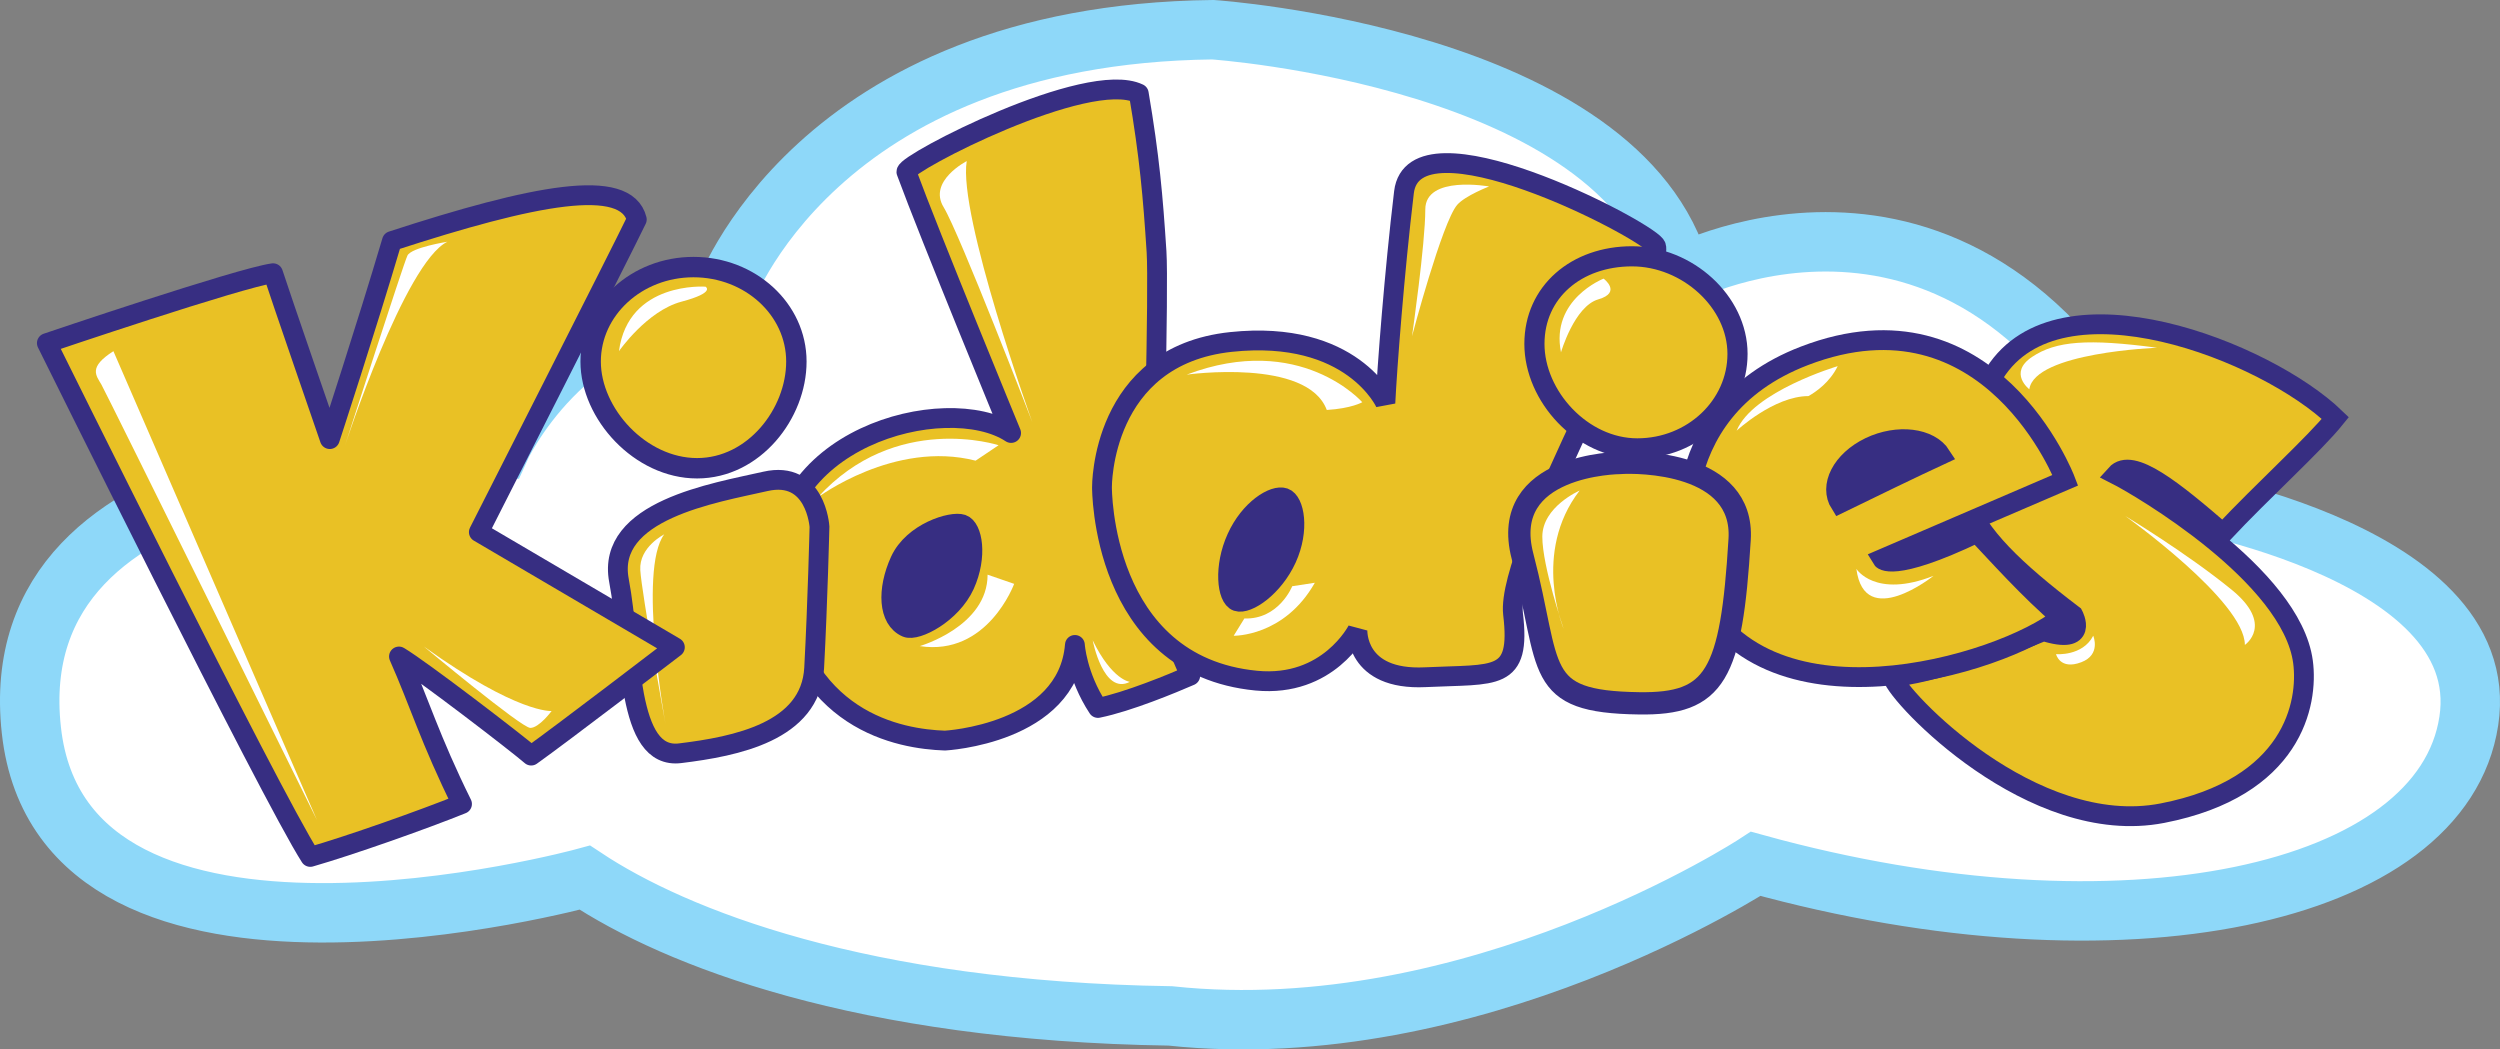 <?xml version="1.0" encoding="UTF-8"?>
<svg xmlns="http://www.w3.org/2000/svg" xmlns:xlink="http://www.w3.org/1999/xlink" width="724.45pt" height="304.1pt" viewBox="0 0 724.45 304.1" version="1.1">
<rect x="0" y="0" width="724.45" height="304.1" fill="#808080" stroke="none"/>
<defs>
<clipPath id="clip1">
  <path d="M 0 0 L 724.449 0 L 724.449 304.102 L 0 304.102 Z M 0 0 "/>
</clipPath>
</defs>
<g id="surface1">
<path style=" stroke:none;fill-rule:nonzero;fill:rgb(100%,100%,100%);fill-opacity:1;" d="M 351.457 8.609 C 351.457 8.609 470.203 16.633 487.164 79.398 C 487.164 79.398 573.547 34.012 624.438 143.496 C 624.438 143.496 723.148 158.188 715.41 208.934 C 707.727 259.676 615.188 279.707 508.781 250.316 C 508.781 250.316 427.051 303.746 339.125 294.391 C 249.672 293.055 195.695 271.703 169.484 254.324 C 169.484 254.324 18.34 295.742 9.09 211.605 C -0.191 127.477 127.844 130.141 144.805 130.141 C 144.805 130.141 163.297 88.758 209.574 86.07 C 209.574 86.07 235.793 9.953 351.457 8.609 "/>
<g clip-path="url(#clip1)" clip-rule="nonzero">
<path style="fill:none;stroke-width:172.21;stroke-linecap:butt;stroke-linejoin:miter;stroke:rgb(55.699%,84.698%,97.299%);stroke-opacity:1;stroke-miterlimit:4;" d="M 3514.57 2954.906 C 3514.57 2954.906 4702.031 2874.672 4871.641 2247.016 C 4871.641 2247.016 5735.469 2700.883 6244.375 1606.039 C 6244.375 1606.039 7231.484 1459.125 7154.102 951.664 C 7077.266 444.242 6151.875 243.93 5087.812 537.836 C 5087.812 537.836 4270.508 3.539 3391.25 97.094 C 2496.719 110.453 1956.953 323.969 1694.844 497.758 C 1694.844 497.758 183.398 83.578 90.898 924.945 C -1.914 1766.234 1278.438 1739.594 1448.047 1739.594 C 1448.047 1739.594 1632.969 2153.422 2095.742 2180.297 C 2095.742 2180.297 2357.93 2941.469 3514.57 2954.906 Z M 3514.57 2954.906 " transform="matrix(0.1,0,0,-0.1,0,304.1)"/>
</g>
<path style=" stroke:none;fill-rule:nonzero;fill:rgb(91.399%,75.699%,14.499%);fill-opacity:1;" d="M 344.906 195.797 C 340.773 186.008 334.105 173.996 334.105 146.406 C 334.105 146.406 335.832 83.633 335.141 72.945 C 334.105 56.922 333.094 45.355 329.992 27.109 C 315.094 19.977 262.652 47.133 262.652 49.805 C 269.34 68.047 292.996 125.473 292.996 125.473 C 274.223 113.129 220.996 127.016 226.012 168.207 C 231.031 209.266 260.984 214.168 273.832 214.609 C 273.832 214.609 309.418 212.719 311.484 186.887 C 311.484 186.887 312.023 195.797 318.164 205.152 C 326.922 203.379 339.754 198.035 344.906 195.797 "/>
<path style="fill:none;stroke-width:57.403;stroke-linecap:round;stroke-linejoin:round;stroke:rgb(21.599%,17.999%,50.999%);stroke-opacity:1;stroke-miterlimit:4;" d="M 3449.062 1083.031 C 3407.734 1180.922 3341.055 1301.039 3341.055 1576.938 C 3341.055 1576.938 3358.32 2204.672 3351.406 2311.547 C 3341.055 2471.781 3330.938 2587.445 3299.922 2769.906 C 3150.938 2841.234 2626.523 2569.672 2626.523 2542.953 C 2693.398 2360.531 2929.961 1786.273 2929.961 1786.273 C 2742.227 1909.711 2209.961 1770.844 2260.117 1358.93 C 2310.312 948.344 2609.844 899.32 2738.32 894.906 C 2738.32 894.906 3094.18 913.812 3114.844 1172.133 C 3114.844 1172.133 3120.234 1083.031 3181.641 989.477 C 3269.219 1007.211 3397.539 1060.648 3449.062 1083.031 Z M 3449.062 1083.031 " transform="matrix(0.1,0,0,-0.1,0,304.1)"/>
<path style=" stroke:none;fill-rule:nonzero;fill:rgb(91.399%,75.699%,14.499%);fill-opacity:1;" d="M 644.156 154.504 C 655.727 142.16 670.566 128.805 676.738 121.141 C 656.688 101.766 596.922 78.406 578.043 108.109 C 559.148 137.82 566.48 152.172 600.797 178.227 C 600.797 178.227 605.543 187.117 592.188 182.891 C 592.188 182.891 565.438 194.254 548.473 196.242 C 550.031 201.934 588.836 242.992 626.613 235.645 C 664.41 228.285 668.965 203.844 667.363 191.797 C 664.023 166.715 620.082 141 613.133 137.488 C 617.742 132.32 629.887 142.16 644.156 154.504 "/>
<path style="fill:none;stroke-width:57.403;stroke-linecap:butt;stroke-linejoin:miter;stroke:rgb(21.599%,17.999%,50.999%);stroke-opacity:1;stroke-miterlimit:4;" d="M 6441.562 1495.961 C 6557.266 1619.398 6705.664 1752.953 6767.383 1829.594 C 6566.875 2023.344 5969.219 2256.938 5780.43 1959.906 C 5591.484 1662.797 5664.805 1519.281 6007.969 1258.734 C 6007.969 1258.734 6055.43 1169.828 5921.875 1212.094 C 5921.875 1212.094 5654.375 1098.461 5484.727 1078.578 C 5500.312 1021.664 5888.359 611.078 6266.133 684.555 C 6644.102 758.148 6689.648 1002.562 6673.633 1123.031 C 6640.234 1373.852 6200.82 1631 6131.328 1666.117 C 6177.422 1717.797 6298.867 1619.398 6441.562 1495.961 Z M 6441.562 1495.961 " transform="matrix(0.1,0,0,-0.1,0,304.1)"/>
<path style=" stroke:none;fill-rule:nonzero;fill:rgb(91.399%,75.699%,14.499%);fill-opacity:1;" d="M 545.387 161.977 L 598.492 139.156 C 598.492 139.156 576.891 82.402 522.914 103.105 C 480.336 119.434 488.391 162.797 490.906 169.102 C 509.785 213.828 579.961 192.898 597.32 178.891 C 588.18 171.184 578.293 160.078 572.895 154.402 C 547.965 166.316 545.387 161.977 545.387 161.977 "/>
<path style="fill:none;stroke-width:57.403;stroke-linecap:butt;stroke-linejoin:miter;stroke:rgb(21.599%,17.999%,50.999%);stroke-opacity:1;stroke-miterlimit:4;" d="M 5453.867 1421.234 L 5984.922 1649.438 C 5984.922 1649.438 5768.906 2216.977 5229.141 2009.945 C 4803.359 1846.664 4883.906 1413.031 4909.062 1349.984 C 5097.852 902.719 5799.609 1112.016 5973.203 1252.094 C 5881.797 1329.164 5782.93 1440.219 5728.945 1496.977 C 5479.648 1377.836 5453.867 1421.234 5453.867 1421.234 Z M 5453.867 1421.234 " transform="matrix(0.1,0,0,-0.1,0,304.1)"/>
<path style=" stroke:none;fill-rule:nonzero;fill:rgb(91.399%,75.699%,14.499%);fill-opacity:1;" d="M 479.723 71.055 C 475.5 65.695 409.73 31.785 406.844 55.699 C 404.039 79.176 401.977 106.344 401.453 116.793 C 401.453 116.793 391.855 95.379 356.719 99.094 C 318.957 103.105 319.332 141.164 319.332 141.164 C 319.332 141.164 318.957 192.898 364.066 197.238 C 384.922 199.246 393.363 182.559 393.363 182.559 C 393.363 182.559 392.586 197.238 413.023 196.242 C 433.445 195.246 440.797 197.586 438.449 177.895 C 436.16 158.188 483.961 76.398 479.723 71.055 "/>
<path style="fill:none;stroke-width:57.403;stroke-linecap:butt;stroke-linejoin:miter;stroke:rgb(21.599%,17.999%,50.999%);stroke-opacity:1;stroke-miterlimit:4;" d="M 4797.227 2330.453 C 4755 2384.047 4097.305 2723.148 4068.438 2484.008 C 4040.391 2249.242 4019.766 1977.562 4014.531 1873.07 C 4014.531 1873.07 3918.555 2087.211 3567.188 2050.062 C 3189.57 2009.945 3193.32 1629.359 3193.32 1629.359 C 3193.32 1629.359 3189.57 1112.016 3640.664 1068.617 C 3849.219 1048.539 3933.633 1215.414 3933.633 1215.414 C 3933.633 1215.414 3925.859 1068.617 4130.234 1078.578 C 4334.453 1088.539 4407.969 1065.141 4384.492 1262.055 C 4361.602 1459.125 4839.609 2277.016 4797.227 2330.453 Z M 4797.227 2330.453 " transform="matrix(0.1,0,0,-0.1,0,304.1)"/>
<path style=" stroke:none;fill-rule:nonzero;fill:rgb(91.399%,75.699%,14.499%);fill-opacity:1;" d="M 444.645 99.656 C 444.645 84.543 456.863 74.273 472.914 74.273 C 488.949 74.273 503.496 87.43 503.496 102.543 C 503.496 117.656 490.492 129.934 474.457 129.934 C 458.406 129.934 444.645 114.777 444.645 99.656 "/>
<path style="fill:none;stroke-width:58.365;stroke-linecap:butt;stroke-linejoin:miter;stroke:rgb(21.599%,17.999%,50.999%);stroke-opacity:1;stroke-miterlimit:4;" d="M 4446.445 2044.438 C 4446.445 2195.57 4568.633 2298.266 4729.141 2298.266 C 4889.492 2298.266 5034.961 2166.703 5034.961 2015.57 C 5034.961 1864.438 4904.922 1741.664 4744.57 1741.664 C 4584.062 1741.664 4446.445 1893.227 4446.445 2044.438 Z M 4446.445 2044.438 " transform="matrix(0.1,0,0,-0.1,0,304.1)"/>
<path style=" stroke:none;fill-rule:nonzero;fill:rgb(91.399%,75.699%,14.499%);fill-opacity:1;" d="M 469.406 134.164 C 469.406 134.164 434.176 134.379 441.203 161.215 C 449.777 194.02 444.121 203.379 474.961 203.809 C 497.078 204.141 501.715 195.797 504.109 156.328 C 505.504 133.809 474.605 133.781 469.406 134.164 "/>
<path style="fill:none;stroke-width:64.608;stroke-linecap:butt;stroke-linejoin:miter;stroke:rgb(21.599%,17.999%,50.999%);stroke-opacity:1;stroke-miterlimit:4;" d="M 4694.062 1699.359 C 4694.062 1699.359 4341.758 1697.211 4412.031 1428.852 C 4497.773 1100.805 4441.211 1007.211 4749.609 1002.914 C 4970.781 999.594 5017.148 1083.031 5041.094 1477.719 C 5055.039 1702.914 4746.055 1703.188 4694.062 1699.359 Z M 4694.062 1699.359 " transform="matrix(0.1,0,0,-0.1,0,304.1)"/>
<path style=" stroke:none;fill-rule:nonzero;fill:rgb(21.599%,17.999%,50.999%);fill-opacity:1;" d="M 372.941 161.852 C 369.145 170.188 361.535 175.398 358.449 174.344 C 355.398 173.301 354.484 164.176 358.285 155.848 C 362.043 147.52 369.086 143.121 372.18 144.184 C 375.223 145.23 376.715 153.539 372.941 161.852 "/>
<path style="fill:none;stroke-width:55.473;stroke-linecap:butt;stroke-linejoin:miter;stroke:rgb(21.599%,17.999%,50.999%);stroke-opacity:1;stroke-miterlimit:4;" d="M 3729.414 1422.484 C 3691.445 1339.125 3615.352 1287.016 3584.492 1297.562 C 3553.984 1307.992 3544.844 1399.242 3582.852 1482.523 C 3620.43 1565.805 3690.859 1609.789 3721.797 1599.164 C 3752.227 1588.695 3767.148 1505.609 3729.414 1422.484 Z M 3729.414 1422.484 " transform="matrix(0.1,0,0,-0.1,0,304.1)"/>
<path style=" stroke:none;fill-rule:nonzero;fill:rgb(21.599%,17.999%,50.999%);fill-opacity:1;" d="M 279.625 169.535 C 275.824 177.879 265.613 183.16 262.652 181.895 C 257.242 179.562 256.93 170.859 260.719 162.523 C 264.492 154.188 275.793 150.805 278.859 151.848 C 281.93 152.895 283.398 161.203 279.625 169.535 "/>
<path style="fill:none;stroke-width:55.473;stroke-linecap:butt;stroke-linejoin:miter;stroke:rgb(21.599%,17.999%,50.999%);stroke-opacity:1;stroke-miterlimit:4;" d="M 2796.25 1345.648 C 2758.242 1262.211 2656.133 1209.398 2626.523 1222.055 C 2572.422 1245.375 2569.297 1332.406 2607.188 1415.766 C 2644.922 1499.125 2757.93 1532.953 2788.594 1522.523 C 2819.297 1512.055 2833.984 1428.969 2796.25 1345.648 Z M 2796.25 1345.648 " transform="matrix(0.1,0,0,-0.1,0,304.1)"/>
<path style=" stroke:none;fill-rule:nonzero;fill:rgb(21.599%,17.999%,50.999%);fill-opacity:1;" d="M 562.684 131.926 C 555.227 135.367 540.824 142.359 533.07 146.141 C 529.668 140.789 533.535 133.301 541.719 129.352 C 549.883 125.445 559.281 126.582 562.684 131.926 "/>
<path style="fill:none;stroke-width:52.862;stroke-linecap:butt;stroke-linejoin:miter;stroke:rgb(21.599%,17.999%,50.999%);stroke-opacity:1;stroke-miterlimit:4;" d="M 5626.836 1721.742 C 5552.266 1687.328 5408.242 1617.406 5330.703 1579.594 C 5296.68 1633.109 5335.352 1707.992 5417.188 1747.484 C 5498.828 1786.547 5592.812 1775.18 5626.836 1721.742 Z M 5626.836 1721.742 " transform="matrix(0.1,0,0,-0.1,0,304.1)"/>
<path style=" stroke:none;fill-rule:nonzero;fill:rgb(100%,100%,100%);fill-opacity:1;" d="M 289.371 129.02 C 289.371 129.02 259.582 119.242 236.953 144.168 C 236.953 144.168 259.191 127.477 282.711 133.492 L 289.371 129.02 "/>
<path style=" stroke:none;fill-rule:nonzero;fill:rgb(91.399%,75.699%,14.499%);fill-opacity:1;" d="M 171.16 104.766 C 171.16 89.652 184.496 77.395 200.953 77.395 C 217.438 77.395 230.773 89.652 230.773 104.766 C 230.773 119.895 218.465 135.691 202 135.691 C 185.543 135.691 171.16 119.895 171.16 104.766 "/>
<path style="fill:none;stroke-width:59.112;stroke-linecap:butt;stroke-linejoin:miter;stroke:rgb(21.599%,17.999%,50.999%);stroke-opacity:1;stroke-miterlimit:4;" d="M 1711.602 1993.344 C 1711.602 2144.477 1844.961 2267.055 2009.531 2267.055 C 2174.375 2267.055 2307.734 2144.477 2307.734 1993.344 C 2307.734 1842.055 2184.648 1684.086 2020 1684.086 C 1855.43 1684.086 1711.602 1842.055 1711.602 1993.344 Z M 1711.602 1993.344 " transform="matrix(0.1,0,0,-0.1,0,304.1)"/>
<path style=" stroke:none;fill-rule:evenodd;fill:rgb(91.399%,75.699%,14.499%);fill-opacity:1;" d="M 237.469 152.621 C 237.469 152.621 236.434 136.152 221.789 139.496 C 207.133 142.84 175.531 147.844 179.363 168.207 C 183.234 188.578 181.371 220.23 197.105 218.273 C 213.289 216.285 234.922 212.027 235.926 193.59 C 236.953 174.43 237.469 152.621 237.469 152.621 "/>
<path style="fill:none;stroke-width:57.403;stroke-linecap:butt;stroke-linejoin:miter;stroke:rgb(21.599%,17.999%,50.999%);stroke-opacity:1;stroke-miterlimit:4;" d="M 2374.688 1514.789 C 2374.688 1514.789 2364.336 1679.477 2217.891 1646.039 C 2071.328 1612.602 1755.312 1562.562 1793.633 1358.93 C 1832.344 1155.219 1813.711 838.695 1971.055 858.266 C 2132.891 878.148 2349.219 920.727 2359.258 1105.102 C 2369.531 1296.703 2374.688 1514.789 2374.688 1514.789 Z M 2374.688 1514.789 " transform="matrix(0.1,0,0,-0.1,0,304.1)"/>
<path style=" stroke:none;fill-rule:nonzero;fill:rgb(100%,100%,100%);fill-opacity:1;" d="M 192.477 154.844 C 192.477 154.844 185.145 158.527 185.543 165.195 C 185.934 171.863 192.867 209.938 192.867 209.938 C 192.867 209.938 184.777 165.195 192.477 154.844 "/>
<path style=" stroke:none;fill-rule:nonzero;fill:rgb(100%,100%,100%);fill-opacity:1;" d="M 204.438 83.074 C 204.438 83.074 182.059 81.406 179.363 101.766 C 179.363 101.766 187.449 90.074 197.496 87.414 C 207.523 84.742 204.438 83.074 204.438 83.074 "/>
<path style=" stroke:none;fill-rule:evenodd;fill:rgb(91.399%,75.699%,14.499%);fill-opacity:1;" d="M 95.566 127.246 C 95.566 127.246 80.668 84.086 79.125 79.176 C 69.363 80.512 13.578 99.426 13.578 99.426 C 13.578 99.426 78.363 230.305 89.91 248.32 C 101.496 244.984 122.316 237.637 133.883 232.973 C 124.625 214.262 121.539 203.586 115.613 190.238 C 122.316 194.254 150.09 215.602 153.922 218.957 C 162.414 212.941 195.562 187.566 195.562 187.566 L 138.758 154.188 C 138.758 154.188 180.406 72.25 184.531 63.598 C 181.445 51.148 154.676 56.473 113.574 69.844 C 106.133 94.98 95.566 127.246 95.566 127.246 "/>
<path style="fill:none;stroke-width:57.403;stroke-linecap:round;stroke-linejoin:round;stroke:rgb(21.599%,17.999%,50.999%);stroke-opacity:1;stroke-miterlimit:4;" d="M 955.664 1768.539 C 955.664 1768.539 806.68 2200.141 791.25 2249.242 C 693.633 2235.883 135.781 2046.742 135.781 2046.742 C 135.781 2046.742 783.633 737.953 899.102 557.797 C 1014.961 591.156 1223.164 664.633 1338.828 711.273 C 1246.25 898.383 1215.391 1005.141 1156.133 1138.617 C 1223.164 1098.461 1500.898 884.984 1539.219 851.43 C 1624.141 911.586 1955.625 1165.336 1955.625 1165.336 L 1387.578 1499.125 C 1387.578 1499.125 1804.062 2318.5 1845.312 2405.023 C 1814.453 2529.516 1546.758 2476.273 1135.742 2342.562 C 1061.328 2091.195 955.664 1768.539 955.664 1768.539 Z M 955.664 1768.539 " transform="matrix(0.1,0,0,-0.1,0,304.1)"/>
<path style=" stroke:none;fill-rule:nonzero;fill:rgb(100%,100%,100%);fill-opacity:1;" d="M 32.863 101.766 L 91.852 237.637 C 91.852 237.637 30.914 114.121 29.391 111.453 C 27.848 108.781 25.516 106.434 32.863 101.766 "/>
<path style=" stroke:none;fill-rule:nonzero;fill:rgb(100%,100%,100%);fill-opacity:1;" d="M 129.641 70.051 C 129.641 70.051 119.223 71.703 118.07 74.051 C 116.918 76.398 99.953 129.145 99.953 129.145 C 99.953 129.145 117.309 76.066 129.641 70.051 "/>
<path style=" stroke:none;fill-rule:nonzero;fill:rgb(100%,100%,100%);fill-opacity:1;" d="M 122.816 187.336 C 122.816 187.336 151.109 210.934 153.672 210.934 C 156.227 210.934 159.852 206.031 159.852 206.031 C 159.852 206.031 150.09 206.934 122.816 187.336 "/>
<path style=" stroke:none;fill-rule:nonzero;fill:rgb(100%,100%,100%);fill-opacity:1;" d="M 286.184 166.531 L 293.883 169.191 C 293.883 169.191 286.184 190.238 266.527 187.227 C 266.527 187.227 286.184 181.562 286.184 166.531 "/>
<path style=" stroke:none;fill-rule:nonzero;fill:rgb(100%,100%,100%);fill-opacity:1;" d="M 280.137 46.684 C 280.137 46.684 268.832 52.477 273.445 60.039 C 278.055 67.598 299.148 122.352 299.148 122.352 C 299.148 122.352 277.574 62.262 280.137 46.684 "/>
<path style=" stroke:none;fill-rule:nonzero;fill:rgb(100%,100%,100%);fill-opacity:1;" d="M 316.637 185.551 C 316.637 185.551 319.703 201.578 327.418 197.586 C 327.418 197.586 322.293 197.133 316.637 185.551 "/>
<path style=" stroke:none;fill-rule:nonzero;fill:rgb(100%,100%,100%);fill-opacity:1;" d="M 394.758 116.555 C 394.758 116.555 376.793 96.09 343.867 108.566 C 343.867 108.566 378.832 103.656 384.473 118.801 C 391.707 118.352 394.758 116.555 394.758 116.555 "/>
<path style=" stroke:none;fill-rule:nonzero;fill:rgb(100%,100%,100%);fill-opacity:1;" d="M 360.59 179.223 L 357.496 184.23 C 357.496 184.23 372.137 184.555 381.012 168.871 L 374.461 169.875 C 374.461 169.875 370.613 179.562 360.59 179.223 "/>
<path style=" stroke:none;fill-rule:nonzero;fill:rgb(100%,100%,100%);fill-opacity:1;" d="M 431.512 54.035 C 431.512 54.035 413.023 50.691 413.023 60.695 C 413.023 70.723 409.176 97.426 409.176 97.426 C 409.176 97.426 417.895 64.422 422.266 59.359 C 424.594 56.695 431.512 54.035 431.512 54.035 "/>
<path style=" stroke:none;fill-rule:nonzero;fill:rgb(100%,100%,100%);fill-opacity:1;" d="M 464.691 80.742 C 464.691 80.742 449.258 86.75 452.344 102.098 C 452.344 102.098 456.215 88.758 463.152 86.75 C 470.094 84.742 464.691 80.742 464.691 80.742 "/>
<path style=" stroke:none;fill-rule:nonzero;fill:rgb(100%,100%,100%);fill-opacity:1;" d="M 457.742 142.16 C 457.742 142.16 446.934 146.84 446.934 155.523 C 446.934 164.199 453.121 182.227 453.121 182.227 C 453.121 182.227 443.848 160.191 457.742 142.16 "/>
<path style=" stroke:none;fill-rule:nonzero;fill:rgb(100%,100%,100%);fill-opacity:1;" d="M 532.531 106.102 C 532.531 106.102 507.867 113.441 503.238 124.809 C 503.238 124.809 514.039 114.777 524.07 114.777 C 526.375 113.441 530.223 110.789 532.531 106.102 "/>
<path style=" stroke:none;fill-rule:nonzero;fill:rgb(100%,100%,100%);fill-opacity:1;" d="M 537.945 164.855 C 537.945 164.855 543.34 173.531 560.301 166.863 C 560.301 166.863 540.27 182.891 537.945 164.855 "/>
<path style=" stroke:none;fill-rule:nonzero;fill:rgb(100%,100%,100%);fill-opacity:1;" d="M 588.055 112.797 C 588.055 112.797 581.902 108.109 588.836 103.438 C 595.797 98.777 605.035 98.098 625.086 100.77 C 625.086 100.77 589.598 102.098 588.055 112.797 "/>
<path style=" stroke:none;fill-rule:nonzero;fill:rgb(100%,100%,100%);fill-opacity:1;" d="M 615.828 149.512 C 615.828 149.512 650.516 174.211 650.516 186.887 C 650.516 186.887 659.129 181.023 646.66 170.867 C 633.555 160.191 615.828 149.512 615.828 149.512 "/>
<path style=" stroke:none;fill-rule:nonzero;fill:rgb(100%,100%,100%);fill-opacity:1;" d="M 595.797 189.559 C 595.797 189.559 603.477 190.238 606.578 184.23 C 606.578 184.23 608.926 189.707 603.102 191.906 C 596.922 194.254 595.797 189.559 595.797 189.559 "/>
</g>
</svg>
